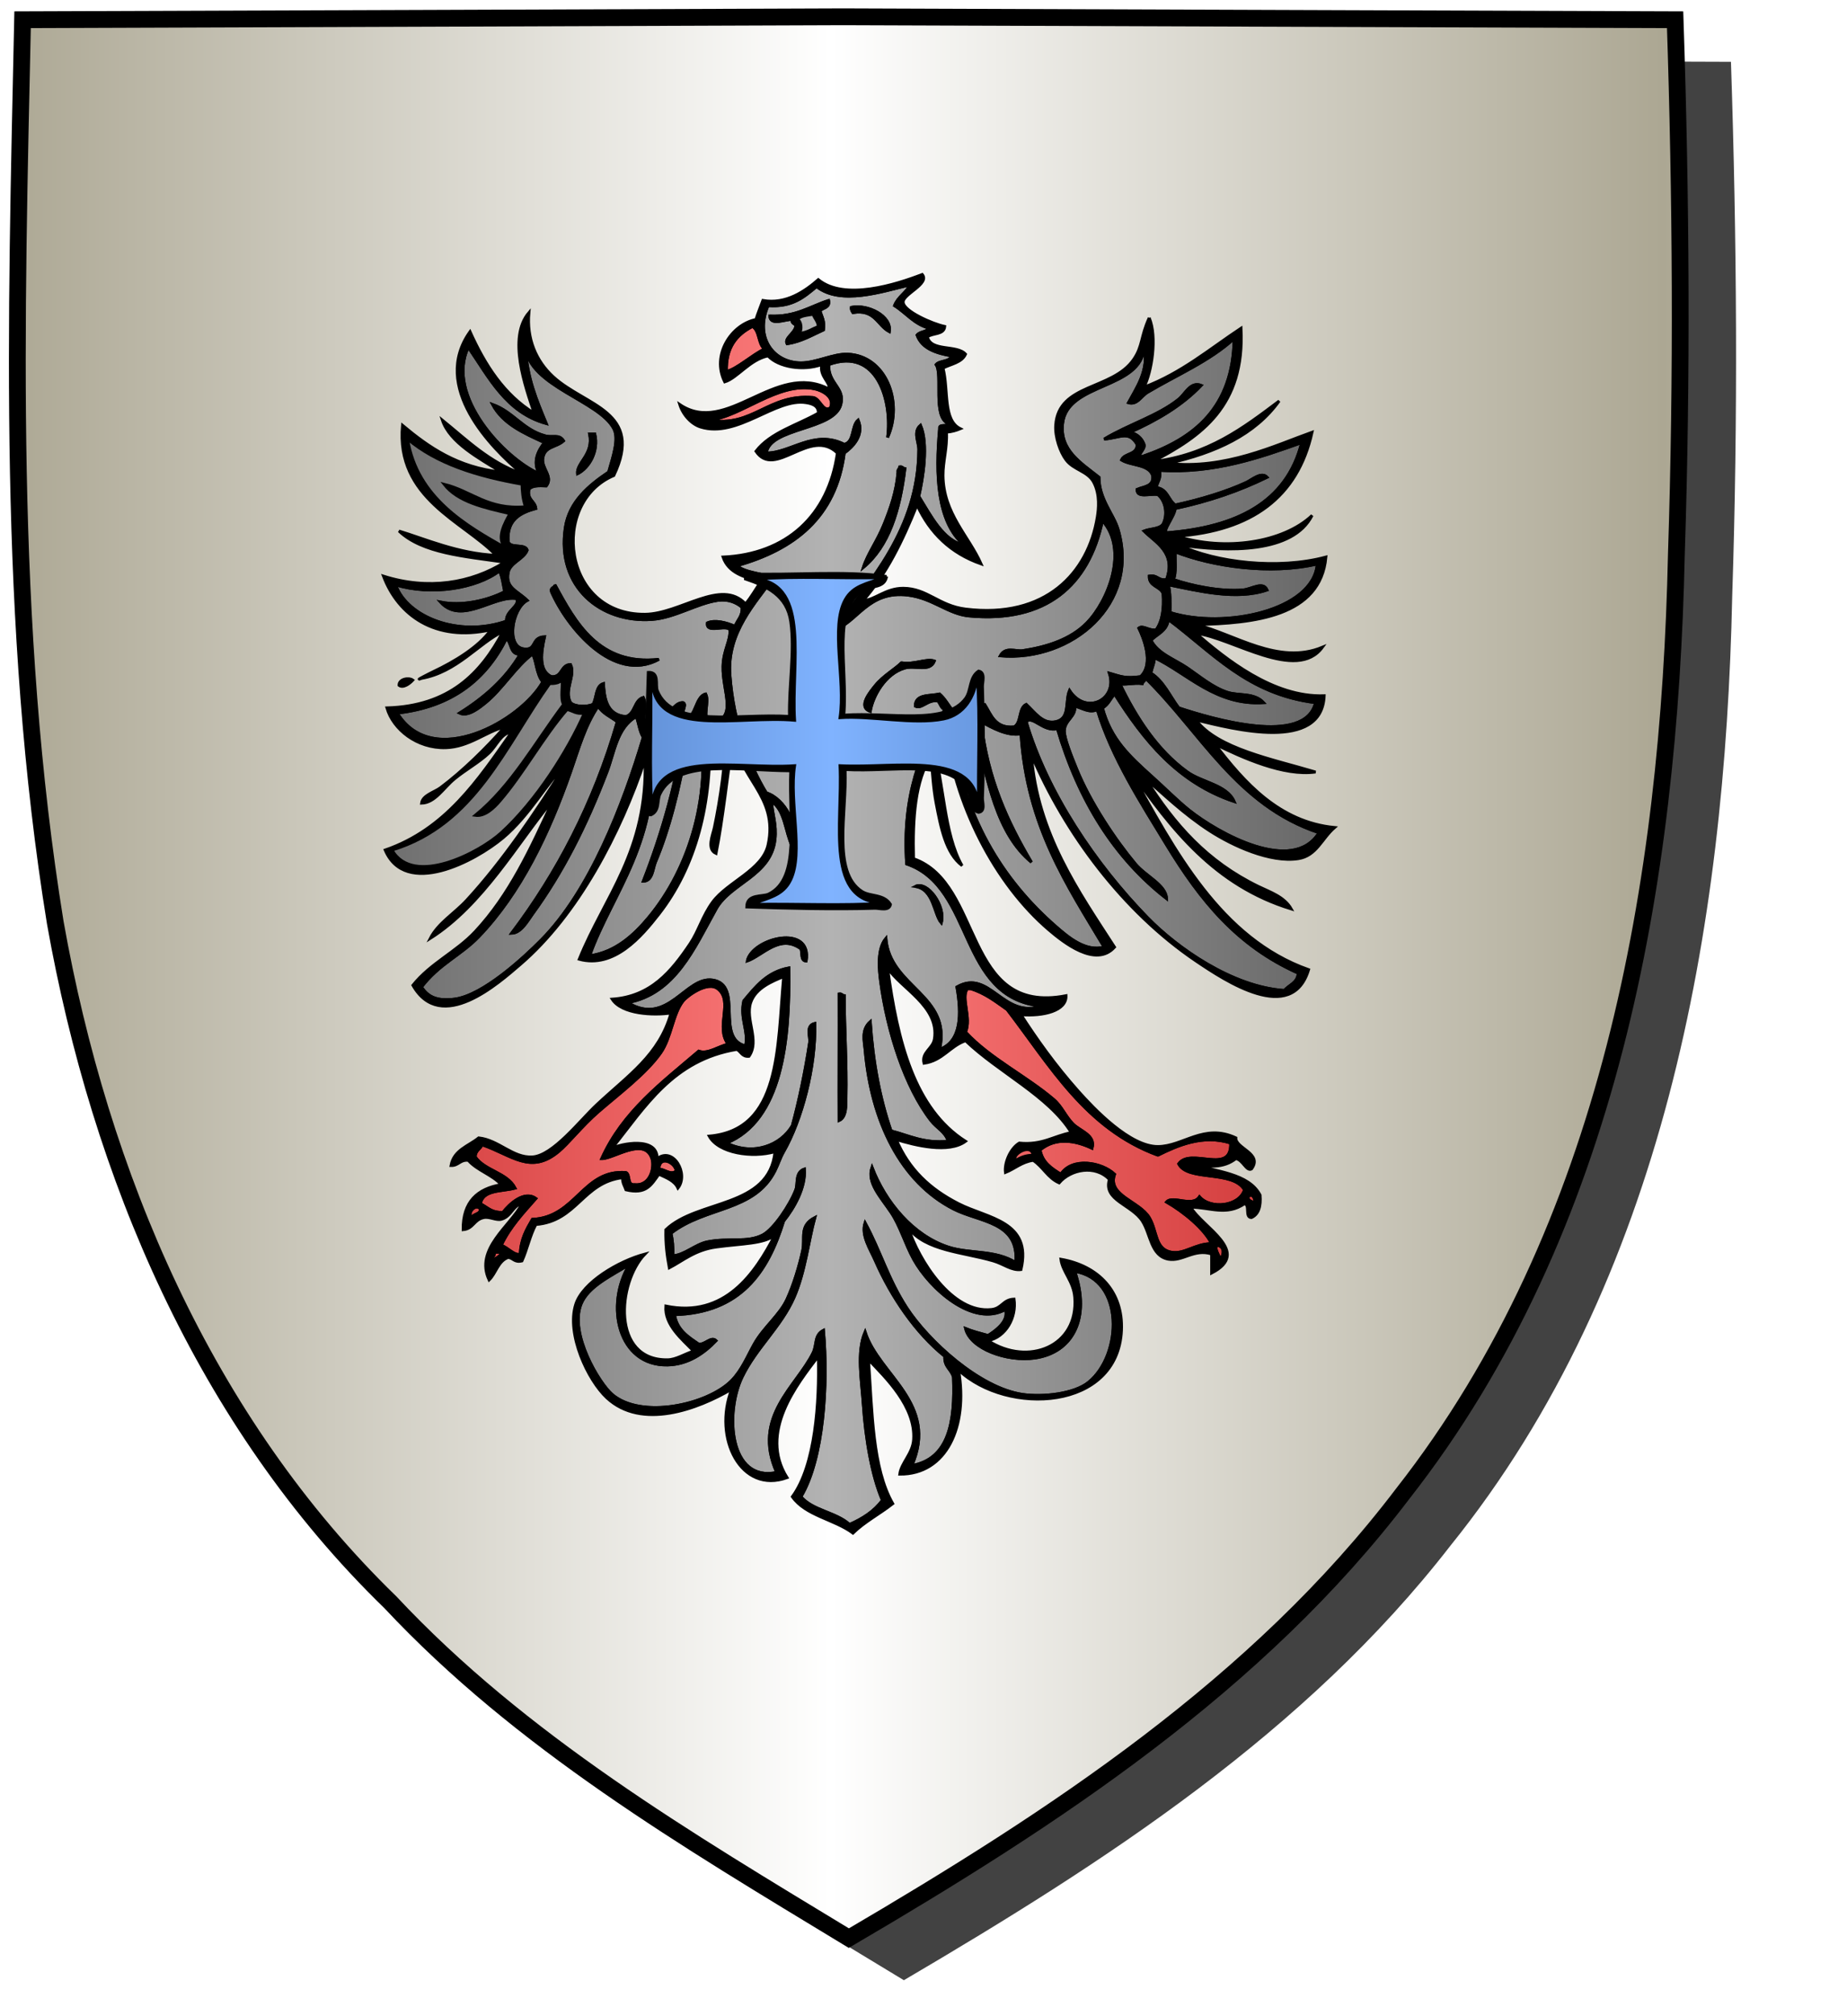 <?xml version="1.0" encoding="UTF-8" standalone="no"?><svg xmlns="http://www.w3.org/2000/svg" xmlns:cc="http://creativecommons.org/ns#" xmlns:dc="http://purl.org/dc/elements/1.1/" xmlns:inkscape="http://www.inkscape.org/namespaces/inkscape" xmlns:rdf="http://www.w3.org/1999/02/22-rdf-syntax-ns#" xmlns:sodipodi="http://sodipodi.sourceforge.net/DTD/sodipodi-0.dtd" xmlns:svg="http://www.w3.org/2000/svg" height="720" id="svg2" inkscape:export-filename="ecu_francais_ancien.svg" inkscape:export-xdpi="144" inkscape:export-ydpi="144" inkscape:output_extension="org.inkscape.output.svg.inkscape" inkscape:version="1.0.2-2 (e86c870879, 2021-01-15)" sodipodi:docname="ecu_francais_ancien.svg" sodipodi:version="0.32" version="1.0" width="660">
  <sodipodi:namedview bordercolor="#666666" borderopacity="1.0" gridtolerance="10.0" guidetolerance="10.0" height="680px" id="base" inkscape:current-layer="layer1" inkscape:cx="396.46229" inkscape:cy="478.04383" inkscape:document-rotation="0" inkscape:pageopacity="0.0" inkscape:pageshadow="2" inkscape:window-height="1009" inkscape:window-maximized="1" inkscape:window-width="1920" inkscape:window-x="-8" inkscape:window-y="-8" inkscape:zoom="0.44547727" objecttolerance="10.0" pagecolor="#ffffff" showgrid="false"/>
  
  <g id="layer5" style="display:inline"><path d="M 301.239,6.004 C 203.544,6.380 105.788,6.695 8.069,7.048 C 5.761,114.502 2.462,222.997 19.746,329.451 C 35.733,419.429 73.064,507.742 139.474,572.164 C 186.117,622.007 245.447,657.038 303.324,692.122 C 375.128,649.934 446.745,603.655 498.391,537.006 C 574.740,442.231 596.523,316.491 599.027,197.913 C 601.125,134.313 600.692,70.642 598.580,7.048 C 499.470,6.700 400.325,6.351 301.239,6.004 z" id="path856" style="display:inline;overflow:visible;visibility:visible;opacity:1;fill:#424242;fill-opacity:1;fill-rule:evenodd;stroke:none;stroke-width:1.5;stroke-linecap:round;stroke-linejoin:round;stroke-miterlimit:4;stroke-dasharray:none;stroke-dashoffset:0;stroke-opacity:1;marker:none;marker-start:none;marker-mid:none;marker-end:none;filter:url(#filter3467)" transform="matrix(1.001,0,0,1,19.356,15.028)"/></g><g id="layer3" inkscape:groupmode="layer" inkscape:label="Fond écu" style="display:inline"><path d="M 301.239,6.004 C 203.544,6.380 105.788,6.695 8.069,7.048 C 5.761,114.502 2.462,222.997 19.746,329.451 C 35.733,419.429 73.064,507.742 139.474,572.164 C 186.117,622.007 245.447,657.038 303.324,692.122 C 375.128,649.934 446.745,603.655 498.391,537.006 C 574.740,442.231 596.523,316.491 599.027,197.913 C 601.125,134.313 600.692,70.642 598.580,7.048 C 499.470,6.700 400.325,6.351 301.239,6.004 z" id="path856" style="fill:url(#linearGradientargent);stroke:black;stroke-width:3.000"/></g>
  <g clip-path="url(#clip1)" id="layer4" inkscape:groupmode="layer" inkscape:label="Meubles" sodipodi:insensitive="true" style="fill:#ffffff"><g desc="aigle" id="aigle 0" label="_aigles"><g id=""><path d="M 325.219,101.715 C 323.767,104.598 320.835,105.999 319.646,109.145 C 323.839,111.763 326.649,115.763 332.029,117.193 C 331.147,118.581 328.670,118.375 327.695,119.670 C 329.466,124.503 334.468,126.105 340.078,127.100 C 339.389,129.299 335.852,128.652 334.506,130.195 C 336.965,133.776 333.183,148.813 338.840,151.246 C 338.583,152.640 335.445,151.153 335.744,153.103 C 334.269,169.360 334.758,186.341 344.412,194.586 C 337.083,193.244 332.435,183.863 328.314,177.250 C 329.810,170.804 331.815,158.596 328.933,151.865 C 326.195,154.206 328.327,157.805 328.314,160.533 C 328.178,189.072 310.702,207.510 297.976,224.924 C 306.304,222.536 310.047,210.670 324.599,212.541 C 333.336,213.664 338.844,219.279 346.269,219.971 C 373.834,222.539 389.071,209.040 393.943,185.918 C 403.360,196.380 395.994,214.670 388.371,222.447 C 382.521,228.416 374.026,231.043 365.463,232.353 C 362.952,232.737 359.274,230.765 357.414,234.211 C 383.077,236.350 407.439,215.648 399.515,189.014 C 397.874,183.496 392.733,178.288 392.705,170.439 C 386.257,165.302 378.633,160.824 379.703,151.246 C 381.359,136.414 407.907,139.233 408.802,124.004 C 410.765,131.956 406.057,138.591 403.230,143.816 C 406.331,144.732 407.730,141.484 410.041,140.102 C 420.030,134.125 432.442,128.865 440.998,120.908 C 440.632,145.515 426.815,156.670 408.183,163.010 C 405.513,162.992 409.437,160.600 408.802,158.676 C 407.973,156.410 406.271,155.015 403.849,154.342 C 413.552,150.010 422.388,144.813 429.234,137.625 C 425.380,136.140 423.618,140.623 421.185,142.578 C 413.806,148.507 403.132,151.622 394.562,156.818 C 400.473,156.298 403.322,153.664 406.326,158.676 C 406.486,162.551 401.894,161.673 400.754,164.248 C 404.191,166.384 410.469,165.678 411.898,169.820 C 412.387,173.817 408.761,173.700 406.326,174.773 C 406.141,178.054 411.189,176.102 413.756,176.631 C 416.522,178.799 417.393,183.702 415.613,187.156 C 414.362,189.001 411.008,188.743 408.802,189.633 C 412.877,193.716 420.395,197.292 416.851,206.969 C 413.840,207.503 413.671,205.196 410.660,205.730 C 410.590,209.515 414.569,209.251 415.613,211.922 C 416.020,217.488 415.307,221.934 413.136,224.924 C 410.483,225.351 408.437,223.122 406.945,224.305 C 408.421,227.301 412.572,237.031 407.564,241.641 C 402.064,242.364 400.649,241.641 396.420,240.402 C 399.507,249.764 388.167,255.710 382.179,246.594 C 380.512,250.629 382.527,256.630 377.226,257.738 C 372.624,258.700 369.867,254.517 366.701,251.547 C 363.894,252.867 365.087,258.188 362.367,259.596 C 355.579,260.192 354.210,255.370 351.842,251.547 C 348.697,251.704 350.519,256.829 347.508,257.119 C 340.462,257.147 339.530,251.063 335.744,247.832 C 332.200,248.622 327.026,247.782 327.076,252.166 C 329.380,253.358 331.443,249.723 335.125,250.308 C 336.052,251.238 336.232,252.916 337.601,253.404 C 329.091,267.801 322.322,283.942 323.980,308.508 C 348.555,316.954 342.068,356.461 372.273,359.277 C 358.426,364.150 353.651,345.711 341.935,352.467 C 343.631,361.987 343.651,371.904 335.744,374.756 C 340.221,355.321 317.999,352.684 316.551,335.131 C 313.398,338.909 314.088,346.116 314.693,350.609 C 317.094,368.455 323.415,388.236 332.648,400.140 C 334.776,402.884 337.864,404.191 338.840,407.570 C 329.974,408.387 324.821,405.491 318.408,403.855 C 314.436,392.348 311.954,379.353 310.978,364.849 C 307.691,367.795 308.876,371.881 309.121,374.756 C 311.329,400.604 321.917,422.075 340.697,431.716 C 350.062,436.525 364.208,436.124 362.986,450.910 C 355.599,446.220 346.541,447.854 338.840,445.338 C 326.245,441.222 316.333,429.250 311.598,416.857 C 309.727,422.318 314.685,427.411 318.408,432.955 C 321.701,437.859 323.463,444.231 326.457,449.672 C 332.282,460.258 347.813,474.120 359.271,467.627 C 360.615,471.664 356.004,475.083 353.080,476.914 C 350.316,476.169 347.527,475.449 345.031,474.437 C 346.765,481.658 359.806,486.390 369.797,484.963 C 383.363,483.025 389.761,470.685 384.037,454.006 C 401.877,456.889 401.054,483.871 388.990,493.630 C 383.779,497.846 372.551,498.977 365.463,497.964 C 350.004,495.757 331.581,478.712 323.980,467.007 C 317.318,456.748 314.776,447.149 309.121,436.670 C 307.656,441.195 310.985,446.069 312.836,450.291 C 318.465,463.129 327.270,476.068 337.601,484.343 C 337.330,488.123 339.981,488.981 340.697,491.773 C 341.355,507.910 339.004,521.037 325.838,523.349 C 335.534,501.182 314.115,491.150 309.121,475.675 C 306.051,482.904 307.901,492.727 308.502,501.679 C 309.325,513.959 311.598,527.154 315.312,535.732 C 312.430,539.661 308.286,542.327 303.549,544.400 C 298.835,540.033 290.342,539.446 286.213,534.494 C 294.339,520.916 295.967,494.349 294.262,475.056 C 290.890,476.821 292.009,480.122 290.547,483.105 C 284.676,495.085 268.632,505.926 277.545,525.826 C 260.486,529.410 259.034,504.469 265.162,491.773 C 270.204,481.326 279.107,473.851 283.736,463.293 C 287.717,454.215 288.924,442.906 291.166,434.812 C 285.490,437.743 287.793,442.192 286.832,446.576 C 285.591,452.235 283.594,458.817 281.260,463.912 C 278.608,469.701 272.940,473.863 269.496,480.009 C 267.125,484.241 265.075,489.330 261.447,493.011 C 252.851,501.735 229.134,506.922 218.726,497.964 C 214.083,493.968 203.426,476.313 207.582,465.769 C 210.129,459.307 218.510,455.594 224.918,451.529 C 216.059,466.126 220.921,487.807 238.539,487.439 C 245.845,487.287 251.555,483.288 255.875,478.771 C 254.131,477.069 252.013,480.245 249.684,480.009 C 245.879,477.416 241.918,474.980 241.016,469.484 C 264.482,468.804 274.328,454.503 280.021,436.050 C 283.692,431.463 287.944,424.165 287.451,417.476 C 284.031,418.670 285.228,422.606 284.355,424.906 C 282.362,430.158 276.583,438.890 272.592,441.004 C 267.121,443.901 260.426,441.939 252.779,443.480 C 248.417,444.359 244.519,448.277 240.396,448.433 C 240.586,445.354 240.299,442.753 239.777,440.384 C 252.250,430.691 269.508,432.805 276.926,418.095 C 278.035,415.894 278.756,413.498 280.021,411.285 C 286.423,400.086 291.565,381.169 291.166,365.469 C 287.748,366.291 289.620,370.209 289.308,372.279 C 287.834,382.074 285.532,393.224 283.117,401.998 C 278.966,409.039 269.217,412.899 259.590,408.189 C 279.393,400.127 282.312,371.891 281.879,345.656 C 274.055,347.119 270.017,352.368 265.781,357.420 C 264.314,363.743 267.600,368.195 266.400,373.517 C 255.414,370.806 265.844,351.679 254.637,349.990 C 244.994,348.537 238.631,366.807 224.299,358.039 C 241.225,354.895 248.003,338.724 255.875,324.605 C 261.059,315.308 275.459,312.787 276.926,299.840 C 277.541,294.410 275.960,290.600 275.687,286.219 C 280.523,289.225 280.563,297.028 283.117,302.316 C 285.795,294.983 280.450,285.255 273.830,283.123 C 267.691,273.134 262.068,258.064 260.828,241.021 C 259.715,225.720 270.109,215.260 276.307,206.350 C 272.221,204.656 266.459,204.640 263.305,202.016 C 283.731,196.232 298.643,184.933 301.691,161.771 C 304.709,159.622 308.917,155.386 306.644,150.008 C 304.185,152.088 305.376,157.819 301.691,158.676 C 290.872,153.229 282.508,161.837 273.830,161.771 C 275.096,152.575 298.090,153.678 300.453,144.436 C 302.003,138.371 295.925,137.109 296.119,130.195 C 313.535,123.779 318.908,143.397 317.170,156.199 C 322.852,143.553 316.575,127.049 302.930,126.480 C 297.780,126.266 291.659,129.590 286.213,129.576 C 276.293,129.551 269.586,120.449 274.449,109.145 C 283.144,109.791 287.391,105.989 291.785,102.334 C 300.455,109.139 315.163,104.092 325.219,101.715 M 275.068,112.859 C 275.339,116.560 280.699,113.896 283.117,114.098 C 282.666,115.787 284.347,115.344 284.355,116.574 C 283.936,119.067 280.182,120.752 281.260,122.766 C 286.431,121.952 290.129,119.665 294.262,117.812 C 294.758,114.633 293.598,113.110 293.023,111.002 C 294.071,109.780 296.597,110.035 296.119,107.287 C 289.417,109.459 284.337,113.254 275.068,112.859 M 304.168,109.764 C 304.141,110.616 304.459,111.123 304.787,111.621 C 312.658,110.354 313.484,116.133 317.789,118.432 C 318.731,112.840 310.050,108.531 304.168,109.764 M 320.885,168.582 C 320.347,175.603 318.129,181.681 315.931,187.156 C 313.496,193.223 310.091,197.677 308.502,202.635 C 317.631,195.047 321.540,182.239 323.361,167.344 C 322.570,167.310 322.504,166.550 321.504,166.725 C 321.470,167.516 320.710,167.582 320.885,168.582 M 322.123,236.687 C 320.122,238.755 315.574,241.356 312.836,244.736 C 310.953,247.060 306.392,252.467 310.978,254.023 C 311.884,248.527 316.396,240.501 323.361,238.545 C 327.022,237.516 332.279,240.099 333.887,236.068 C 330.995,235.024 326.758,237.464 322.123,236.687 M 327.076,316.556 C 333.699,317.497 333.721,326.468 336.363,329.558 C 338.039,323.634 331.437,314.422 327.076,316.556 M 267.019,343.179 C 272.621,341.128 278.757,333.305 286.213,338.845 C 286.749,340.374 286.054,343.131 288.070,343.179 C 290.279,329.652 268.838,334.955 267.019,343.179 M 299.834,400.140 C 302.557,398.942 302.259,394.486 302.310,392.092 C 302.582,379.342 301.707,367.553 301.691,355.562 C 300.900,355.528 300.834,354.769 299.834,354.943 C 299.885,369.661 299.764,387.462 299.834,400.140 z" id="" style="fill:url(#linearGradientsable);stroke:black;stroke-width:1.000"/><path d="M 296.119,107.287 C 296.597,110.035 294.071,109.780 293.023,111.002 C 293.598,113.110 294.758,114.633 294.262,117.812 C 290.129,119.665 286.431,121.952 281.260,122.766 C 280.182,120.752 283.936,119.067 284.355,116.574 C 284.347,115.344 282.666,115.787 283.117,114.098 C 280.699,113.896 275.339,116.560 275.068,112.859 C 284.337,113.254 289.417,109.459 296.119,107.287 M 284.974,114.098 C 286.392,114.614 286.670,117.902 285.594,119.051 C 288.413,118.775 290.194,117.460 292.404,116.574 C 292.243,114.672 291.061,113.790 290.547,112.240 C 288.463,112.633 286.033,112.679 284.974,114.098 z" id="" style="fill:#000000;stroke:black;stroke-width:1.000"/><path d="M 317.789,118.432 C 313.484,116.133 312.658,110.354 304.787,111.621 C 304.459,111.123 304.141,110.616 304.168,109.764 C 310.050,108.531 318.731,112.840 317.789,118.432 z" id="" style="fill:#000000;stroke:black;stroke-width:1.000"/><path d="M 290.547,112.240 C 291.061,113.790 292.243,114.672 292.404,116.574 C 290.194,117.460 288.413,118.775 285.594,119.051 C 286.670,117.902 286.392,114.614 284.974,114.098 C 286.033,112.679 288.463,112.633 290.547,112.240 z" id="" style="fill:url(#linearGradientsable);stroke:black;stroke-width:1.000"/><path d="M 268.877,116.574 C 271.538,118.041 270.836,122.870 273.211,124.623 C 268.585,126.861 263.441,131.703 259.590,132.672 C 259.309,123.930 263.301,119.460 268.877,116.574 z" id="" style="fill:url(#linearGradientgueules);stroke:black;stroke-width:1.000"/><path d="M 167.338,124.004 C 174.830,134.879 180.842,147.235 195.199,151.246 C 191.831,143.057 188.298,135.032 187.769,124.004 C 189.182,137.970 214.106,143.044 219.346,153.103 C 221.282,156.821 218.990,163.264 217.488,168.582 C 210.314,173.399 203.419,179.181 202.010,188.394 C 198.744,209.745 214.786,222.505 232.967,221.209 C 241.128,220.627 249.048,215.461 256.494,214.398 C 260.148,213.876 263.153,215.124 265.162,216.875 C 265.381,220.190 263.443,221.347 262.685,223.685 C 259.536,222.298 255.492,221.259 252.779,222.447 C 252.228,226.507 259.439,222.804 260.828,224.924 C 261.056,228.959 258.517,232.043 258.351,237.926 C 258.091,247.181 264.158,257.077 253.398,258.357 C 250.837,255.724 253.609,250.716 252.160,247.832 C 248.463,248.684 248.544,256.587 245.350,255.881 C 242.127,255.713 245.930,251.741 244.111,250.928 C 239.393,250.613 237.193,261.291 232.348,260.834 C 228.246,257.869 231.523,252.744 229.871,249.070 C 226.536,250.069 227.017,254.885 223.680,255.881 C 216.359,255.371 215.956,248.560 215.631,244.117 C 212.778,244.980 213.278,249.194 211.916,251.547 C 209.625,252.540 205.439,252.449 203.867,250.928 C 201.420,246.346 205.774,241.280 203.867,237.307 C 200.257,237.411 201.054,241.923 197.057,241.641 C 192.300,239.569 193.396,232.712 194.580,227.400 C 189.597,227.617 191.987,232.374 187.150,231.734 C 180.670,230.877 183.015,217.268 188.389,214.398 C 184.758,210.883 180.574,210.010 181.578,204.492 C 182.236,200.874 187.194,199.699 188.389,196.443 C 187.562,193.968 182.184,196.043 181.578,193.348 C 181.082,185.628 185.811,183.134 191.484,181.584 C 191.143,178.830 188.286,178.591 189.008,174.773 C 190.032,173.321 192.620,173.432 195.199,173.535 C 197.794,170.184 193.391,167.314 193.961,163.629 C 194.637,159.263 198.612,159.892 201.391,157.437 C 199.755,154.813 197.362,156.484 194.580,155.580 C 186.835,153.420 183.307,147.041 176.006,144.436 C 179.755,151.418 187.215,154.690 194.580,158.057 C 192.307,160.842 190.216,164.958 192.723,169.201 C 180.329,163.733 159.044,141.353 167.338,124.004 M 206.344,169.201 C 210.702,167.003 213.976,160.955 212.535,154.961 C 211.916,154.961 211.297,154.961 210.678,154.961 C 212.203,162.337 206.021,165.067 206.344,169.201 M 197.057,211.303 C 202.542,223.905 219.185,244.320 235.443,235.449 C 214.096,237.847 205.667,222.422 198.295,208.826 C 198.287,210.056 196.605,209.613 197.057,211.303 z" id="" style="fill:url(#linearGradientsable);stroke:black;stroke-width:1.000"/><path d="M 296.738,145.674 C 293.938,147.362 293.191,142.411 290.547,141.959 C 274.447,140.550 268.916,152.885 253.398,150.008 C 264.689,149.045 278.026,136.112 291.166,138.863 C 293.664,139.386 298.473,141.701 296.738,145.674 z" id="" style="fill:url(#linearGradientgueules);stroke:black;stroke-width:1.000"/><path d="M 210.678,154.961 C 211.297,154.961 211.916,154.961 212.535,154.961 C 213.976,160.955 210.702,167.003 206.344,169.201 C 206.021,165.067 212.203,162.337 210.678,154.961 z" id="" style="fill:#000000;stroke:black;stroke-width:1.000"/><path d="M 465.144,158.057 C 459.761,179.502 441.741,188.312 416.851,190.252 C 415.305,189.541 419.646,184.522 419.947,181.584 C 432.033,179.017 442.913,175.244 452.761,170.439 C 450.768,168.284 447.362,171.354 445.332,172.297 C 438.180,175.619 428.786,178.439 419.947,180.346 C 417.400,178.559 417.144,174.481 413.136,174.154 C 413.528,172.070 414.915,170.979 414.375,167.963 C 433.594,169.249 450.461,163.321 465.144,158.057 z" id="" style="fill:url(#linearGradientsable);stroke:black;stroke-width:1.000"/><path d="M 321.504,166.725 C 322.504,166.550 322.570,167.310 323.361,167.344 C 321.540,182.239 317.631,195.047 308.502,202.635 C 310.091,197.677 313.496,193.223 315.931,187.156 C 318.129,181.681 320.347,175.603 320.885,168.582 C 320.710,167.582 321.470,167.516 321.504,166.725 z" id="" style="fill:#000000;stroke:black;stroke-width:1.000"/><path d="M 419.947,197.062 C 433.203,202.269 453.867,205.348 470.716,201.396 C 469.372,218.165 437.244,224.787 418.090,218.732 C 418.143,215.170 418.223,211.582 417.470,208.826 C 428.061,210.947 441.683,214.448 452.761,210.684 C 451.327,207.424 447.330,210.413 444.093,210.684 C 435.842,211.374 425.297,209.059 419.328,206.969 C 420.373,204.506 419.814,200.438 419.947,197.062 z" id="" style="fill:url(#linearGradientsable);stroke:black;stroke-width:1.000"/><path d="M 178.482,203.873 C 179.490,205.961 179.816,208.731 180.340,211.303 C 174.085,214.523 164.990,216.547 157.432,215.017 C 165.104,223.401 176.502,212.376 184.674,213.779 C 185.817,216.582 180.770,217.974 180.959,221.828 C 164.030,227.693 145.565,220.557 141.334,208.826 C 154.171,212.838 170.382,210.091 178.482,203.873 z" id="" style="fill:url(#linearGradientsable);stroke:black;stroke-width:1.000"/><path d="M 198.295,208.826 C 205.667,222.422 214.096,237.847 235.443,235.449 C 219.185,244.320 202.542,223.905 197.057,211.303 C 196.605,209.613 198.287,210.056 198.295,208.826 z" id="" style="fill:#000000;stroke:black;stroke-width:1.000"/><path d="M 417.470,221.209 C 433.220,232.908 445.684,247.893 470.097,250.928 C 466.345,266.610 433.020,256.698 421.185,252.785 C 417.989,248.551 415.824,243.287 411.279,240.402 C 411.555,238.407 412.465,237.048 412.517,234.830 C 424.612,240.699 434.539,252.008 451.523,250.928 C 448.116,247.242 442.604,248.571 438.521,247.213 C 433.258,245.461 428.694,241.549 424.281,238.545 C 419.629,235.377 413.736,233.477 411.279,228.639 C 413.535,226.354 417.028,225.307 417.470,221.209 z" id="" style="fill:url(#linearGradientsable);stroke:black;stroke-width:1.000"/><path d="M 180.959,228.019 C 182.962,229.525 182.140,233.855 185.912,233.592 C 180.619,242.539 172.999,249.159 164.242,254.642 C 167.231,256.070 171.267,252.760 173.529,250.928 C 179.420,246.155 184.451,237.872 190.246,233.592 C 191.642,235.455 191.643,240.872 193.961,243.498 C 186.182,257.354 154.614,275.257 141.953,254.642 C 161.611,252.424 173.674,242.611 180.959,228.019 z" id="" style="fill:url(#linearGradientsable);stroke:black;stroke-width:1.000"/><path d="M 333.887,236.068 C 332.279,240.099 327.022,237.516 323.361,238.545 C 316.396,240.501 311.884,248.527 310.978,254.023 C 306.392,252.467 310.953,247.060 312.836,244.736 C 315.574,241.356 320.122,238.755 322.123,236.687 C 326.758,237.464 330.995,235.024 333.887,236.068 z" id="" style="fill:#000000;stroke:black;stroke-width:1.000"/><path d="M 147.525,242.879 C 146.468,244.047 144.069,245.924 142.572,244.736 C 142.485,242.422 146.158,241.822 147.525,242.879 z" id="" style="fill:#000000;stroke:black;stroke-width:1.000"/><path d="M 471.336,297.363 C 461.947,312.530 435.246,297.560 424.900,289.314 C 420.958,286.173 416.270,281.478 411.898,277.551 C 403.415,269.928 396.945,263.975 393.943,252.785 C 395.992,251.739 396.800,249.451 398.277,247.832 C 408.764,264.380 420.767,279.413 440.998,286.219 C 438.392,280.277 429.461,279.426 424.281,275.693 C 413.507,267.930 405.981,256.222 400.135,244.117 C 401.377,244.753 405.217,243.708 408.183,244.117 C 408.403,243.304 409.274,243.143 409.422,242.260 C 429.107,261.581 442.016,287.677 471.336,297.363 z" id="" style="fill:url(#linearGradientsable);stroke:black;stroke-width:1.000"/><path d="M 213.773,252.166 C 215.295,254.772 218.247,255.947 220.584,257.738 C 212.102,287.024 199.053,311.743 182.816,333.273 C 186.211,333.168 188.464,328.912 190.246,326.463 C 200.979,311.708 209.360,295.253 216.869,275.693 C 219.550,268.710 220.435,259.814 227.394,255.881 C 228.282,258.295 228.576,261.304 229.871,263.310 C 222.639,287.546 210.808,318.143 193.342,335.750 C 187.524,341.615 172.695,355.526 162.385,356.801 C 156.544,357.522 153.052,356.287 150.621,352.467 C 156.938,344.202 164.686,341.130 171.053,334.512 C 186.061,318.910 196.188,297.623 203.867,275.693 C 206.743,267.481 209.023,259.094 213.773,252.166 z" id="" style="fill:url(#linearGradientsable);stroke:black;stroke-width:1.000"/><path d="M 384.037,252.166 C 386.678,252.768 389.279,254.794 392.086,253.404 C 397.272,270.558 407.827,286.890 416.851,301.697 C 428.987,321.609 442.086,337.782 463.906,347.513 C 463.704,351.026 460.630,351.667 458.953,353.705 C 440.316,352.466 420.574,338.505 410.041,327.701 C 391.469,308.651 374.180,283.070 366.701,257.738 C 368.931,255.251 372.764,261.467 377.845,260.215 C 385.429,285.858 398.162,306.353 416.851,320.890 C 416.596,315.947 409.437,312.972 405.707,308.508 C 398.741,300.171 389.605,286.703 384.656,274.455 C 383.018,270.403 380.160,263.456 380.322,260.834 C 380.559,257.007 384.544,255.898 384.037,252.166 z" id="" style="fill:url(#linearGradientsable);stroke:black;stroke-width:1.000"/><path d="M 244.730,258.357 C 242.073,278.557 236.700,297.146 229.871,314.699 C 233.244,314.635 233.240,310.159 234.205,307.888 C 238.974,296.661 242.898,281.629 245.350,266.406 C 245.979,262.500 247.295,258.812 249.684,255.881 C 254.842,283.059 246.451,310.081 231.728,327.701 C 226.751,333.658 220.071,340.062 210.678,341.322 C 218.687,318.783 236.200,300.393 232.967,264.549 C 237.173,262.047 240.165,253.356 244.730,258.357 z" id="" style="fill:url(#linearGradientsable);stroke:black;stroke-width:1.000"/><path d="M 340.078,257.738 C 343.052,258.480 345.609,259.636 348.746,260.215 C 352.664,278.792 356.235,297.717 368.558,307.888 C 360.119,293.626 352.861,278.182 350.603,257.738 C 354.587,259.875 359.808,262.914 364.844,262.072 C 367.013,295.194 381.367,316.131 394.562,338.226 C 387.830,340.018 381.632,334.639 377.226,330.797 C 358.422,314.393 343.790,291.489 340.078,259.596 C 340.078,258.976 340.078,258.357 340.078,257.738 z" id="" style="fill:url(#linearGradientsable);stroke:black;stroke-width:1.000"/><path d="M 336.363,329.558 C 333.721,326.468 333.699,317.497 327.076,316.556 C 331.437,314.422 338.039,323.634 336.363,329.558 z" id="" style="fill:#000000;stroke:black;stroke-width:1.000"/><path d="M 288.070,343.179 C 286.054,343.131 286.749,340.374 286.213,338.845 C 278.757,333.305 272.621,341.128 267.019,343.179 C 268.838,334.955 290.279,329.652 288.070,343.179 z" id="" style="fill:#000000;stroke:black;stroke-width:1.000"/><path d="M 260.209,372.898 C 256.848,373.591 252.934,376.587 249.684,375.375 C 236.553,386.598 222.559,396.956 215.012,413.761 C 219.255,413.855 230.337,405.699 232.967,413.761 C 233.929,416.712 232.591,423.607 226.775,423.049 C 223.971,423.376 225.309,419.562 223.680,418.715 C 208.256,417.546 205.879,434.748 190.246,435.431 C 188.205,438.962 186.116,442.446 185.912,447.814 C 183.981,448.633 181.435,445.482 179.102,444.718 C 182.203,438.120 186.953,433.170 191.484,428.002 C 187.321,424.972 181.934,430.054 179.721,432.955 C 175.762,433.074 174.808,431.601 171.672,429.859 C 172.562,424.764 179.349,425.566 184.055,424.287 C 181.159,418.721 173.264,418.155 169.814,413.142 C 169.824,410.882 171.575,410.362 172.291,408.808 C 182.988,412.498 189.541,419.544 199.533,411.285 C 203.170,408.279 207.882,402.170 213.773,397.045 C 220.986,390.770 230.798,383.484 236.062,375.994 C 239.881,370.561 240.406,362.025 244.111,357.420 C 245.481,355.717 252.784,350.194 256.494,353.086 C 262.281,357.595 255.472,366.680 260.209,372.898 z" id="" style="fill:url(#linearGradientgueules);stroke:black;stroke-width:1.000"/><path d="M 439.759,408.189 C 440.165,419.933 425.514,409.539 421.185,415.619 C 424.491,422.005 440.509,417.747 444.713,424.906 C 442.842,430.837 432.590,431.980 428.615,427.383 C 426.090,431.271 419.039,426.721 416.851,429.240 C 423.155,432.871 430.329,438.839 432.949,444.099 C 426.990,444.170 423.318,447.926 418.709,447.195 C 412.588,446.225 413.577,439.660 410.660,434.812 C 407.127,428.942 395.572,426.976 398.277,419.334 C 393.699,414.982 383.069,413.162 379.084,419.334 C 375.787,417.265 372.491,415.195 371.654,410.666 C 377.140,406.088 384.119,407.162 390.228,410.047 C 391.551,405.308 386.062,404.023 383.418,401.379 C 380.856,398.817 379.348,395.050 376.607,392.711 C 366.646,384.207 353.690,377.986 345.031,368.564 C 347.192,363.461 343.258,356.289 345.650,353.086 C 346.063,353.086 346.476,353.086 346.888,353.086 C 352.105,354.679 355.875,357.720 359.890,360.515 C 375.235,380.462 387.929,403.058 413.756,412.523 C 420.693,409.098 429.826,405.015 439.759,408.189 z" id="" style="fill:url(#linearGradientgueules);stroke:black;stroke-width:1.000"/><path d="M 299.834,354.943 C 300.834,354.769 300.900,355.528 301.691,355.562 C 301.707,367.553 302.582,379.342 302.310,392.092 C 302.259,394.486 302.557,398.942 299.834,400.140 C 299.764,387.462 299.885,369.661 299.834,354.943 z" id="" style="fill:#000000;stroke:black;stroke-width:1.000"/><path d="M 241.635,418.095 C 239.931,419.958 237.339,417.474 235.443,417.476 C 235.586,412.368 241.235,415.053 241.635,418.095 z" id="" style="fill:url(#linearGradientgueules);stroke:black;stroke-width:1.000"/><path d="M 448.427,429.859 C 447.701,428.935 445.855,429.130 445.951,427.383 C 447.476,425.848 448.635,427.840 448.427,429.859 z" id="" style="fill:url(#linearGradientgueules);stroke:black;stroke-width:1.000"/><path d="M 171.672,431.716 C 171.676,433.784 169.185,433.357 168.576,434.812 C 166.711,433.407 169.802,429.504 171.672,431.716 z" id="" style="fill:url(#linearGradientgueules);stroke:black;stroke-width:1.000"/><path d="M 434.806,444.718 C 437.729,444.925 437.436,448.147 436.045,449.672 C 435.482,448.160 433.878,445.829 434.806,444.718 z" id="" style="fill:url(#linearGradientgueules);stroke:black;stroke-width:1.000"/><path d="M 176.625,447.195 C 177.450,447.195 178.276,447.195 179.102,447.195 C 178.918,449.282 176.356,448.991 176.006,450.910 C 174.202,450.042 177.104,448.777 176.625,447.195 z" id="" style="fill:url(#linearGradientgueules);stroke:black;stroke-width:1.000"/><path d="M 410.660,113.479 C 413.587,120.376 411.543,132.898 408.802,138.244 C 422.291,133.158 432.292,124.585 443.474,117.193 C 444.912,145.048 429.261,155.813 411.898,164.867 C 431.780,162.460 444.364,152.755 457.095,143.197 C 448.493,155.233 434.352,161.730 417.470,165.486 C 437.704,167.757 455.620,159.068 468.859,154.342 C 463.713,177.676 447.125,189.569 420.566,191.490 C 437.781,196.910 458.507,193.822 468.859,184.060 C 462.062,197.586 439.057,197.225 421.185,194.586 C 434.432,200.933 456.837,203.494 473.812,198.920 C 471.900,220.255 448.127,222.583 427.377,223.066 C 441.192,226.386 456.696,237.692 472.574,231.115 C 463.339,243.777 440.449,227.790 427.377,226.162 C 437.914,235.244 454.897,249.110 473.193,248.451 C 472.386,268.678 440.797,260.374 427.377,257.119 C 435.066,267.386 454.689,271.082 470.097,275.693 C 458.779,277.322 443.930,270.545 434.187,265.787 C 444.545,279.290 457.017,293.552 476.908,295.506 C 472.265,299.538 470.426,305.652 463.906,306.650 C 453.877,308.186 440.478,301.998 432.330,296.744 C 423.032,290.748 415.497,283.372 409.422,278.170 C 419.768,294.496 431.239,307.581 449.666,316.556 C 453.770,318.556 458.902,320.170 461.429,324.605 C 434.091,316.241 418.533,296.094 403.849,275.074 C 419.732,303.779 436.225,335.144 467.621,346.275 C 461.658,366.069 437.906,350.290 427.377,343.179 C 401.366,325.616 380.495,297.618 368.558,269.502 C 370.708,297.690 385.556,318.545 398.277,338.226 C 391.554,345.769 379.959,336.483 374.750,332.035 C 355.706,315.776 340.726,287.349 337.601,258.357 C 335.151,259.828 335.491,264.089 333.267,265.787 C 337.369,279.641 337.266,297.699 343.793,309.127 C 337.933,304.746 336.176,295.538 334.506,286.838 C 333.448,281.331 333.201,275.603 332.648,270.121 C 327.067,278.780 326.074,292.026 326.457,306.650 C 351.541,315.363 344.014,362.763 380.941,355.562 C 381.185,361.031 372.725,362.981 364.844,362.373 C 370.262,370.762 376.894,380.199 385.275,389.615 C 391.018,396.067 403.774,409.462 413.756,409.427 C 422.811,409.396 430.228,400.995 441.617,406.332 C 441.428,410.109 451.411,411.905 447.189,417.476 C 445.353,418.376 444.118,414.173 441.617,413.761 C 437.266,417.182 431.912,416.837 425.519,415.619 C 434.640,418.468 446.132,418.945 450.285,426.763 C 450.620,430.814 449.756,433.664 447.189,434.812 C 444.727,434.797 446.759,430.289 444.713,429.859 C 438.321,434.269 432.342,431.162 425.519,431.097 C 429.525,438.214 447.593,447.095 432.949,454.625 C 432.949,452.354 432.949,450.085 432.949,447.814 C 426.650,445.808 422.570,450.631 417.470,449.672 C 411.186,448.489 411.218,440.770 408.183,436.050 C 404.362,430.108 394.115,428.662 396.420,421.191 C 391.358,415.855 382.611,417.567 378.465,422.429 C 374.436,420.679 372.677,416.660 369.178,414.381 C 365.037,414.987 362.671,417.368 359.271,418.715 C 358.801,415.209 361.080,410.045 364.224,408.189 C 372.474,409.010 376.532,405.638 382.799,404.474 C 374.791,391.430 356.823,382.983 345.031,371.660 C 339.360,373.625 336.864,378.765 330.172,379.709 C 329.192,375.753 333.332,374.501 333.887,371.041 C 335.754,359.383 321.715,352.816 317.170,345.656 C 320.751,372.000 326.763,395.912 345.031,407.570 C 338.998,412.034 326.989,409.013 320.265,406.951 C 324.838,417.625 332.233,424.591 342.555,429.859 C 352.909,435.143 368.957,436.006 364.844,453.386 C 361.443,453.812 358.712,451.396 354.937,450.291 C 344.211,447.148 330.731,446.713 324.599,438.527 C 328.255,449.810 340.158,469.199 354.318,467.627 C 358.093,467.207 358.338,464.066 362.367,463.912 C 363.321,470.498 359.438,477.448 353.080,478.771 C 367.451,487.998 385.404,480.886 384.037,463.293 C 383.588,457.520 379.653,454.241 379.084,449.672 C 392.642,452.043 401.372,461.308 400.754,475.056 C 399.460,503.808 359.975,505.641 342.555,489.297 C 345.996,509.366 338.240,526.570 321.504,526.445 C 322.011,522.393 326.127,519.099 326.457,514.062 C 327.226,502.320 316.444,491.930 310.359,485.582 C 311.677,504.283 311.745,524.233 319.027,536.970 C 314.402,540.600 308.974,543.427 304.787,547.496 C 298.171,542.555 287.882,541.286 283.117,534.494 C 291.434,523.143 292.823,500.604 292.404,484.343 C 284.809,494.356 271.065,511.444 281.260,527.683 C 264.790,533.681 254.714,513.558 261.447,496.107 C 249.343,503.204 229.352,510.769 216.869,499.203 C 210.094,492.925 202.319,476.438 205.725,465.769 C 208.222,457.945 220.935,450.351 230.490,447.814 C 220.627,458.035 218.424,485.880 238.539,485.582 C 241.560,485.537 244.509,483.576 247.826,482.486 C 243.739,478.279 237.390,473.162 237.920,466.388 C 259.060,470.761 269.807,454.712 276.926,441.004 C 273.248,444.261 264.992,444.075 255.875,445.338 C 248.331,446.383 244.071,450.209 239.158,452.767 C 238.386,448.586 237.786,444.234 237.920,439.146 C 249.262,428.200 274.900,431.548 276.926,411.285 C 268.845,413.613 256.808,411.887 253.398,405.713 C 279.064,403.517 277.708,374.300 280.021,348.752 C 276.058,350.412 270.024,352.761 268.258,358.039 C 266.224,364.117 271.608,371.583 267.639,377.232 C 265.131,377.470 264.789,375.542 263.305,374.756 C 240.454,378.528 230.565,395.262 218.726,410.047 C 221.536,408.506 235.023,405.602 234.824,413.761 C 240.582,409.247 246.279,419.228 242.254,424.287 C 241.011,421.609 238.106,420.592 235.443,419.334 C 232.634,423.275 230.878,426.611 223.680,424.906 C 223.199,423.530 222.379,422.492 222.441,420.572 C 208.266,422.288 206.194,436.107 191.484,437.289 C 189.384,441.174 188.389,446.163 186.531,450.291 C 183.790,450.968 183.452,449.242 181.578,449.052 C 177.946,450.373 177.287,454.667 174.768,457.101 C 169.548,446.016 182.449,437.754 186.531,429.859 C 183.182,430.471 182.792,434.455 179.102,435.431 C 177.335,435.899 174.919,434.415 172.910,434.812 C 169.291,435.527 169.208,438.809 165.480,439.146 C 165.370,429.130 170.614,424.468 179.102,423.049 C 175.868,419.471 170.520,418.009 167.338,414.381 C 164.345,414.070 163.903,416.311 161.146,416.238 C 162.146,410.634 167.403,409.287 171.053,406.332 C 178.280,407.111 183.227,413.567 190.246,413.142 C 197.567,412.700 207.106,400.240 213.154,394.568 C 224.558,383.874 235.513,376.841 239.777,361.754 C 233.574,362.681 222.211,362.238 218.726,356.801 C 232.602,355.851 239.907,346.910 246.588,336.988 C 249.589,332.531 251.028,327.035 254.637,322.129 C 259.919,314.947 272.474,310.670 274.449,301.697 C 278.346,283.993 263.342,277.902 262.066,262.072 C 260.109,276.106 258.205,293.159 255.875,304.793 C 252.413,303.263 254.687,298.198 255.256,295.506 C 257.325,285.715 259.512,271.443 259.590,258.357 C 258.429,257.438 257.260,261.779 253.398,260.215 C 254.856,286.746 248.499,309.745 235.443,326.463 C 229.217,334.436 219.456,345.963 206.963,342.560 C 216.047,320.068 231.460,303.906 230.490,271.359 C 221.776,297.379 206.627,326.660 185.912,344.418 C 178.133,351.087 157.588,369.520 147.525,351.847 C 153.878,343.911 163.012,339.937 169.814,332.654 C 182.122,319.478 189.589,303.158 197.676,285.599 C 184.710,301.321 172.535,323.198 153.717,335.131 C 156.569,329.574 162.406,326.183 166.719,321.510 C 179.584,307.570 191.322,290.168 202.010,273.217 C 195.575,279.345 189.312,291.206 179.721,299.221 C 169.680,307.611 144.947,320.669 137.619,303.555 C 159.252,296.088 170.821,278.557 182.816,261.453 C 179.056,261.814 177.534,266.246 174.768,268.883 C 171.235,272.250 166.374,274.881 162.385,278.170 C 158.423,281.436 155.457,286.710 150.621,286.838 C 150.959,283.972 155.265,282.888 157.432,281.265 C 165.427,275.279 173.745,267.079 180.340,259.596 C 173.664,261.280 167.673,266.778 159.289,267.025 C 149.008,267.329 140.455,260.472 138.238,252.785 C 160.495,252.134 171.800,240.530 179.721,225.543 C 171.066,229.684 163.261,240.039 150.621,242.260 C 147.394,243.546 154.096,240.188 154.955,239.783 C 162.372,236.288 171.078,231.035 175.387,224.924 C 155.457,229.354 142.263,219.693 137.000,205.730 C 153.066,210.823 168.355,208.257 180.340,200.777 C 166.114,198.699 150.909,197.600 142.572,189.633 C 151.782,192.413 163.770,197.726 177.244,198.301 C 165.636,186.170 141.367,178.048 143.811,151.865 C 153.263,159.749 163.456,166.892 179.102,168.582 C 171.211,163.660 160.716,158.097 158.051,150.008 C 166.833,157.117 174.771,165.070 186.531,169.201 C 175.379,159.832 153.932,138.117 167.957,118.432 C 173.348,130.376 180.127,140.934 190.865,147.531 C 187.739,138.148 181.364,120.580 189.008,111.621 C 188.153,120.903 191.515,128.881 197.676,134.529 C 209.212,145.105 230.286,146.816 219.346,169.820 C 196.553,179.425 200.918,219.654 230.490,219.351 C 243.130,219.223 257.691,206.356 266.400,215.637 C 268.503,213.199 270.076,210.232 271.973,207.588 C 265.860,206.270 260.219,204.482 258.351,198.920 C 280.943,197.900 296.019,184.228 299.215,161.771 C 289.456,152.354 276.967,171.329 270.115,161.152 C 275.317,154.384 284.779,151.876 292.404,147.531 C 292.573,144.564 289.503,144.053 288.070,143.816 C 277.158,142.011 263.516,156.647 250.303,152.484 C 247.248,151.522 244.146,148.444 242.873,144.436 C 259.773,155.908 276.963,128.922 296.119,138.863 C 296.990,136.734 292.704,134.451 293.642,130.195 C 287.005,132.583 278.215,131.143 274.449,127.100 C 267.904,128.439 263.451,135.032 258.971,136.387 C 254.156,126.835 261.278,115.891 270.115,114.098 C 270.851,111.737 271.761,109.552 272.592,107.287 C 280.902,108.747 287.670,103.970 292.404,99.857 C 301.801,107.506 320.168,101.621 329.553,98.000 C 332.406,101.335 322.666,105.009 322.742,107.906 C 322.826,111.125 333.285,115.690 337.601,116.574 C 337.363,119.638 333.275,118.852 331.410,120.289 C 332.634,125.669 341.930,122.977 345.031,126.480 C 343.702,129.486 339.864,129.982 336.982,131.434 C 339.022,139.381 336.900,150.049 343.174,153.103 C 341.720,153.714 340.132,154.189 338.221,154.342 C 338.530,159.951 336.936,164.758 336.982,169.820 C 337.105,183.344 346.207,191.426 350.603,201.396 C 339.747,197.600 332.298,190.396 327.695,180.346 C 322.618,193.017 316.824,204.971 308.502,214.398 C 312.469,214.387 316.378,210.041 322.742,210.064 C 331.354,210.096 335.426,216.307 345.031,217.494 C 373.626,221.027 388.831,204.630 392.086,184.680 C 392.554,181.807 393.127,176.691 390.847,172.297 C 388.732,168.220 383.686,167.894 380.941,164.248 C 378.798,161.402 376.953,156.070 377.226,151.865 C 378.203,136.813 397.472,139.399 405.088,128.338 C 408.386,123.547 407.528,120.298 410.660,113.479 M 291.785,102.334 C 287.391,105.989 283.144,109.791 274.449,109.145 C 269.586,120.449 276.293,129.551 286.213,129.576 C 291.659,129.590 297.780,126.266 302.930,126.480 C 316.575,127.049 322.852,143.553 317.170,156.199 C 318.908,143.397 313.535,123.779 296.119,130.195 C 295.925,137.109 302.003,138.371 300.453,144.436 C 298.090,153.678 275.096,152.575 273.830,161.771 C 282.508,161.837 290.872,153.229 301.691,158.676 C 305.376,157.819 304.185,152.088 306.644,150.008 C 308.917,155.386 304.709,159.622 301.691,161.771 C 298.643,184.933 283.731,196.232 263.305,202.016 C 266.459,204.640 272.221,204.656 276.307,206.350 C 270.109,215.260 259.715,225.720 260.828,241.021 C 262.068,258.064 267.691,273.134 273.830,283.123 C 280.450,285.255 285.795,294.983 283.117,302.316 C 280.563,297.028 280.523,289.225 275.687,286.219 C 275.960,290.600 277.541,294.410 276.926,299.840 C 275.459,312.787 261.059,315.308 255.875,324.605 C 248.003,338.724 241.225,354.895 224.299,358.039 C 238.631,366.807 244.994,348.537 254.637,349.990 C 265.844,351.679 255.414,370.806 266.400,373.517 C 267.600,368.195 264.314,363.743 265.781,357.420 C 270.017,352.368 274.055,347.119 281.879,345.656 C 282.312,371.891 279.393,400.127 259.590,408.189 C 269.217,412.899 278.966,409.039 283.117,401.998 C 285.532,393.224 287.834,382.074 289.308,372.279 C 289.620,370.209 287.748,366.291 291.166,365.469 C 291.565,381.169 286.423,400.086 280.021,411.285 C 278.756,413.498 278.035,415.894 276.926,418.095 C 269.508,432.805 252.250,430.691 239.777,440.384 C 240.299,442.753 240.586,445.354 240.396,448.433 C 244.519,448.277 248.417,444.359 252.779,443.480 C 260.426,441.939 267.121,443.901 272.592,441.004 C 276.583,438.890 282.362,430.158 284.355,424.906 C 285.228,422.606 284.031,418.670 287.451,417.476 C 287.944,424.165 283.692,431.463 280.021,436.050 C 274.328,454.503 264.482,468.804 241.016,469.484 C 241.918,474.980 245.879,477.416 249.684,480.009 C 252.013,480.245 254.131,477.069 255.875,478.771 C 251.555,483.288 245.845,487.287 238.539,487.439 C 220.921,487.807 216.059,466.126 224.918,451.529 C 218.510,455.594 210.129,459.307 207.582,465.769 C 203.426,476.313 214.083,493.968 218.726,497.964 C 229.134,506.922 252.851,501.735 261.447,493.011 C 265.075,489.330 267.125,484.241 269.496,480.009 C 272.940,473.863 278.608,469.701 281.260,463.912 C 283.594,458.817 285.591,452.235 286.832,446.576 C 287.793,442.192 285.490,437.743 291.166,434.812 C 288.924,442.906 287.717,454.215 283.736,463.293 C 279.107,473.851 270.204,481.326 265.162,491.773 C 259.034,504.469 260.486,529.410 277.545,525.826 C 268.632,505.926 284.676,495.085 290.547,483.105 C 292.009,480.122 290.890,476.821 294.262,475.056 C 295.967,494.349 294.339,520.916 286.213,534.494 C 290.342,539.446 298.835,540.033 303.549,544.400 C 308.286,542.327 312.430,539.661 315.312,535.732 C 311.598,527.154 309.325,513.959 308.502,501.679 C 307.901,492.727 306.051,482.904 309.121,475.675 C 314.115,491.150 335.534,501.182 325.838,523.349 C 339.004,521.037 341.355,507.910 340.697,491.773 C 339.981,488.981 337.330,488.123 337.601,484.343 C 327.270,476.068 318.465,463.129 312.836,450.291 C 310.985,446.069 307.656,441.195 309.121,436.670 C 314.776,447.149 317.318,456.748 323.980,467.007 C 331.581,478.712 350.004,495.757 365.463,497.964 C 372.551,498.977 383.779,497.846 388.990,493.630 C 401.054,483.871 401.877,456.889 384.037,454.006 C 389.761,470.685 383.363,483.025 369.797,484.963 C 359.806,486.390 346.765,481.658 345.031,474.437 C 347.527,475.449 350.316,476.169 353.080,476.914 C 356.004,475.083 360.615,471.664 359.271,467.627 C 347.813,474.120 332.282,460.258 326.457,449.672 C 323.463,444.231 321.701,437.859 318.408,432.955 C 314.685,427.411 309.727,422.318 311.598,416.857 C 316.333,429.250 326.245,441.222 338.840,445.338 C 346.541,447.854 355.599,446.220 362.986,450.910 C 364.208,436.124 350.062,436.525 340.697,431.716 C 321.917,422.075 311.329,400.604 309.121,374.756 C 308.876,371.881 307.691,367.795 310.978,364.849 C 311.954,379.353 314.436,392.348 318.408,403.855 C 324.821,405.491 329.974,408.387 338.840,407.570 C 337.864,404.191 334.776,402.884 332.648,400.140 C 323.415,388.236 317.094,368.455 314.693,350.609 C 314.088,346.116 313.398,338.909 316.551,335.131 C 317.999,352.684 340.221,355.321 335.744,374.756 C 343.651,371.904 343.631,361.987 341.935,352.467 C 353.651,345.711 358.426,364.150 372.273,359.277 C 342.068,356.461 348.555,316.954 323.980,308.508 C 322.322,283.942 329.091,267.801 337.601,253.404 C 336.232,252.916 336.052,251.238 335.125,250.308 C 331.443,249.723 329.380,253.358 327.076,252.166 C 327.026,247.782 332.200,248.622 335.744,247.832 C 339.530,251.063 340.462,257.147 347.508,257.119 C 350.519,256.829 348.697,251.704 351.842,251.547 C 354.210,255.370 355.579,260.192 362.367,259.596 C 365.087,258.188 363.894,252.867 366.701,251.547 C 369.867,254.517 372.624,258.700 377.226,257.738 C 382.527,256.630 380.512,250.629 382.179,246.594 C 388.167,255.710 399.507,249.764 396.420,240.402 C 400.649,241.641 402.064,242.364 407.564,241.641 C 412.572,237.031 408.421,227.301 406.945,224.305 C 408.437,223.122 410.483,225.351 413.136,224.924 C 415.307,221.934 416.020,217.488 415.613,211.922 C 414.569,209.251 410.590,209.515 410.660,205.730 C 413.671,205.196 413.840,207.503 416.851,206.969 C 420.395,197.292 412.877,193.716 408.802,189.633 C 411.008,188.742 414.362,189.001 415.613,187.156 C 417.393,183.702 416.522,178.799 413.756,176.631 C 411.189,176.102 406.141,178.054 406.326,174.773 C 408.761,173.700 412.387,173.817 411.898,169.820 C 410.469,165.678 404.191,166.384 400.754,164.248 C 401.894,161.673 406.486,162.551 406.326,158.676 C 403.322,153.664 400.473,156.298 394.562,156.818 C 403.132,151.622 413.806,148.507 421.185,142.578 C 423.618,140.623 425.380,136.140 429.234,137.625 C 422.388,144.813 413.552,150.010 403.849,154.342 C 406.271,155.015 407.973,156.410 408.802,158.676 C 409.437,160.600 405.513,162.992 408.183,163.010 C 426.815,156.670 440.632,145.515 440.998,120.908 C 432.442,128.865 420.030,134.125 410.041,140.102 C 407.730,141.484 406.331,144.732 403.230,143.816 C 406.057,138.591 410.765,131.956 408.802,124.004 C 407.907,139.233 381.359,136.414 379.703,151.246 C 378.633,160.824 386.257,165.302 392.705,170.439 C 392.733,178.288 397.874,183.496 399.515,189.014 C 407.439,215.648 383.077,236.350 357.414,234.211 C 359.274,230.765 362.952,232.737 365.463,232.353 C 374.026,231.043 382.521,228.416 388.371,222.447 C 395.994,214.670 403.360,196.380 393.943,185.918 C 389.071,209.040 373.834,222.539 346.269,219.971 C 338.844,219.279 333.336,213.664 324.599,212.541 C 310.047,210.670 306.304,222.536 297.976,224.924 C 310.702,207.510 328.178,189.072 328.314,160.533 C 328.327,157.805 326.195,154.206 328.933,151.865 C 331.815,158.596 329.810,170.804 328.314,177.250 C 332.435,183.863 337.083,193.244 344.412,194.586 C 334.758,186.341 334.269,169.360 335.744,153.103 C 335.445,151.153 338.583,152.640 338.840,151.246 C 333.183,148.813 336.965,133.776 334.506,130.195 C 335.852,128.652 339.389,129.299 340.078,127.100 C 334.468,126.105 329.466,124.503 327.695,119.670 C 328.670,118.375 331.147,118.581 332.029,117.193 C 326.649,115.763 323.839,111.763 319.646,109.145 C 320.835,105.999 323.767,104.598 325.219,101.715 C 315.163,104.092 300.455,109.139 291.785,102.334 M 259.590,132.672 C 263.441,131.703 268.585,126.861 273.211,124.623 C 270.836,122.870 271.538,118.041 268.877,116.574 C 263.301,119.460 259.309,123.930 259.590,132.672 M 192.723,169.201 C 190.216,164.958 192.307,160.842 194.580,158.057 C 187.215,154.690 179.755,151.418 176.006,144.436 C 183.307,147.041 186.835,153.420 194.580,155.580 C 197.362,156.484 199.755,154.813 201.391,157.437 C 198.612,159.892 194.637,159.263 193.961,163.629 C 193.391,167.314 197.794,170.184 195.199,173.535 C 192.620,173.432 190.032,173.321 189.008,174.773 C 188.286,178.591 191.143,178.830 191.484,181.584 C 185.811,183.134 181.082,185.628 181.578,193.348 C 182.184,196.043 187.562,193.968 188.389,196.443 C 187.194,199.699 182.236,200.874 181.578,204.492 C 180.574,210.010 184.758,210.883 188.389,214.398 C 183.015,217.268 180.670,230.877 187.150,231.734 C 191.987,232.374 189.597,227.617 194.580,227.400 C 193.396,232.712 192.300,239.569 197.057,241.641 C 201.054,241.923 200.257,237.411 203.867,237.307 C 205.774,241.280 201.420,246.346 203.867,250.928 C 205.439,252.449 209.625,252.540 211.916,251.547 C 213.278,249.194 212.778,244.980 215.631,244.117 C 215.956,248.560 216.359,255.371 223.680,255.881 C 227.017,254.885 226.536,250.069 229.871,249.070 C 231.523,252.744 228.246,257.869 232.348,260.834 C 237.193,261.291 239.393,250.613 244.111,250.928 C 245.930,251.741 242.127,255.713 245.350,255.881 C 248.544,256.587 248.463,248.684 252.160,247.832 C 253.609,250.716 250.837,255.724 253.398,258.357 C 264.158,257.077 258.091,247.181 258.351,237.926 C 258.517,232.043 261.056,228.959 260.828,224.924 C 259.439,222.804 252.228,226.507 252.779,222.447 C 255.492,221.259 259.536,222.298 262.685,223.685 C 263.443,221.347 265.381,220.190 265.162,216.875 C 263.153,215.124 260.148,213.876 256.494,214.398 C 249.048,215.461 241.128,220.627 232.967,221.209 C 214.786,222.505 198.744,209.745 202.010,188.394 C 203.419,179.181 210.314,173.399 217.488,168.582 C 218.990,163.264 221.282,156.821 219.346,153.103 C 214.106,143.044 189.182,137.970 187.769,124.004 C 188.298,135.033 191.831,143.057 195.199,151.246 C 180.842,147.235 174.830,134.879 167.338,124.004 C 159.044,141.353 180.329,163.733 192.723,169.201 M 291.166,138.863 C 278.026,136.112 264.689,149.045 253.398,150.008 C 268.916,152.885 274.447,140.550 290.547,141.959 C 293.191,142.411 293.938,147.362 296.738,145.674 C 298.473,141.701 293.664,139.386 291.166,138.863 M 180.959,195.824 C 176.818,192.670 180.562,186.417 182.197,183.441 C 173.009,181.279 163.635,179.301 158.670,172.916 C 168.613,175.355 174.238,182.113 187.769,180.965 C 186.769,178.350 186.549,174.901 186.531,172.916 C 170.376,170.085 155.938,165.535 145.668,156.818 C 149.035,177.805 166.706,187.788 180.959,195.824 M 414.375,167.963 C 414.915,170.979 413.528,172.070 413.136,174.154 C 417.144,174.481 417.400,178.559 419.947,180.346 C 428.786,178.439 438.180,175.619 445.332,172.297 C 447.362,171.354 450.768,168.284 452.761,170.439 C 442.913,175.244 432.033,179.017 419.947,181.584 C 419.646,184.522 415.305,189.541 416.851,190.252 C 441.741,188.312 459.761,179.502 465.144,158.057 C 450.461,163.321 433.594,169.249 414.375,167.963 M 419.328,206.969 C 425.297,209.059 435.842,211.374 444.093,210.684 C 447.330,210.413 451.327,207.424 452.761,210.684 C 441.683,214.448 428.061,210.947 417.470,208.826 C 418.223,211.582 418.143,215.170 418.090,218.732 C 437.245,224.787 469.372,218.165 470.716,201.396 C 453.867,205.348 433.203,202.269 419.947,197.062 C 419.814,200.438 420.373,204.506 419.328,206.969 M 141.334,208.826 C 145.565,220.557 164.030,227.693 180.959,221.828 C 180.770,217.974 185.817,216.582 184.674,213.779 C 176.502,212.376 165.104,223.401 157.432,215.017 C 164.990,216.547 174.085,214.523 180.340,211.303 C 179.816,208.731 179.490,205.961 178.482,203.873 C 170.382,210.091 154.171,212.838 141.334,208.826 M 411.279,228.639 C 413.736,233.477 419.629,235.377 424.281,238.545 C 428.694,241.549 433.258,245.461 438.521,247.213 C 442.604,248.571 448.116,247.242 451.523,250.928 C 434.539,252.008 424.612,240.699 412.517,234.830 C 412.465,237.048 411.555,238.407 411.279,240.402 C 415.824,243.287 417.989,248.551 421.185,252.785 C 433.020,256.698 466.345,266.610 470.097,250.928 C 445.684,247.893 433.220,232.908 417.470,221.209 C 417.028,225.307 413.535,226.354 411.279,228.639 M 141.953,254.642 C 154.614,275.257 186.182,257.354 193.961,243.498 C 191.643,240.872 191.642,235.455 190.246,233.592 C 184.451,237.872 179.420,246.155 173.529,250.928 C 171.267,252.760 167.231,256.070 164.242,254.642 C 172.999,249.159 180.619,242.539 185.912,233.592 C 182.140,233.855 182.962,229.525 180.959,228.019 C 173.674,242.611 161.611,252.424 141.953,254.642 M 409.422,242.260 C 409.274,243.143 408.403,243.304 408.183,244.117 C 405.217,243.708 401.377,244.753 400.135,244.117 C 405.981,256.222 413.507,267.930 424.281,275.693 C 429.461,279.426 438.392,280.277 440.998,286.219 C 420.767,279.413 408.764,264.380 398.277,247.832 C 396.800,249.451 395.992,251.739 393.943,252.785 C 396.945,263.975 403.415,269.928 411.898,277.551 C 416.270,281.478 420.958,286.173 424.900,289.314 C 435.246,297.560 461.947,312.530 471.336,297.363 C 442.016,287.677 429.107,261.581 409.422,242.260 M 196.437,244.117 C 180.388,266.661 169.715,294.580 140.096,303.555 C 147.660,316.829 171.242,304.520 179.102,297.363 C 191.504,286.069 202.798,268.271 208.820,254.642 C 205.804,255.182 204.714,253.796 202.629,253.404 C 194.139,263.167 186.947,276.489 178.482,286.219 C 176.602,288.379 173.326,291.699 169.814,291.172 C 182.870,280.493 191.200,265.090 201.391,251.547 C 200.076,249.619 201.290,243.778 200.771,242.879 C 199.872,243.837 198.357,244.179 196.437,244.117 M 203.867,275.693 C 196.188,297.623 186.061,318.910 171.053,334.512 C 164.686,341.130 156.938,344.202 150.621,352.467 C 153.052,356.287 156.544,357.522 162.385,356.801 C 172.695,355.526 187.524,341.615 193.342,335.750 C 210.808,318.143 222.639,287.546 229.871,263.310 C 228.576,261.304 228.282,258.295 227.394,255.881 C 220.435,259.814 219.550,268.710 216.869,275.693 C 209.360,295.253 200.979,311.708 190.246,326.463 C 188.464,328.912 186.211,333.168 182.816,333.273 C 199.053,311.743 212.102,287.024 220.584,257.738 C 218.247,255.947 215.295,254.772 213.773,252.166 C 209.023,259.094 206.743,267.481 203.867,275.693 M 380.322,260.834 C 380.160,263.456 383.018,270.403 384.656,274.455 C 389.605,286.703 398.741,300.171 405.707,308.508 C 409.437,312.972 416.596,315.947 416.851,320.890 C 398.162,306.353 385.429,285.858 377.845,260.215 C 372.764,261.467 368.931,255.251 366.701,257.738 C 374.180,283.070 391.469,308.651 410.041,327.701 C 420.574,338.505 440.316,352.466 458.953,353.705 C 460.630,351.667 463.704,351.026 463.906,347.513 C 442.086,337.782 428.987,321.609 416.851,301.697 C 407.827,286.890 397.272,270.558 392.086,253.404 C 389.279,254.794 386.678,252.768 384.037,252.166 C 384.544,255.898 380.559,257.007 380.322,260.834 M 232.967,264.549 C 236.200,300.393 218.687,318.783 210.678,341.322 C 220.071,340.062 226.751,333.658 231.728,327.701 C 246.451,310.081 254.842,283.059 249.684,255.881 C 247.295,258.812 245.979,262.500 245.350,266.406 C 242.898,281.629 238.974,296.661 234.205,307.888 C 233.240,310.159 233.244,314.635 229.871,314.699 C 236.700,297.146 242.073,278.557 244.730,258.357 C 240.165,253.356 237.173,262.047 232.967,264.549 M 340.078,259.596 C 343.790,291.489 358.422,314.393 377.226,330.797 C 381.632,334.639 387.830,340.018 394.562,338.226 C 381.367,316.131 367.013,295.194 364.844,262.072 C 359.808,262.914 354.587,259.875 350.603,257.738 C 352.861,278.182 360.119,293.626 368.558,307.888 C 356.235,297.717 352.664,278.792 348.746,260.215 C 345.609,259.636 343.052,258.480 340.078,257.738 C 340.078,258.357 340.078,258.976 340.078,259.596 M 256.494,353.086 C 252.784,350.194 245.481,355.717 244.111,357.420 C 240.406,362.025 239.881,370.561 236.062,375.994 C 230.798,383.484 220.986,390.770 213.773,397.045 C 207.882,402.170 203.170,408.279 199.533,411.285 C 189.541,419.544 182.988,412.498 172.291,408.808 C 171.575,410.362 169.824,410.882 169.814,413.142 C 173.264,418.155 181.159,418.721 184.055,424.287 C 179.349,425.566 172.562,424.764 171.672,429.859 C 174.808,431.601 175.762,433.074 179.721,432.955 C 181.934,430.054 187.321,424.972 191.484,428.002 C 186.953,433.170 182.203,438.120 179.102,444.718 C 181.435,445.482 183.981,448.633 185.912,447.814 C 186.116,442.446 188.205,438.962 190.246,435.431 C 205.879,434.748 208.256,417.546 223.680,418.715 C 225.309,419.562 223.971,423.376 226.775,423.049 C 232.591,423.607 233.929,416.712 232.967,413.761 C 230.337,405.699 219.255,413.855 215.012,413.761 C 222.559,396.956 236.553,386.598 249.684,375.375 C 252.934,376.587 256.848,373.591 260.209,372.898 C 255.472,366.680 262.281,357.595 256.494,353.086 M 413.756,412.523 C 387.929,403.058 375.235,380.462 359.890,360.515 C 355.875,357.720 352.105,354.679 346.888,353.086 C 346.476,353.086 346.063,353.086 345.650,353.086 C 343.258,356.289 347.192,363.461 345.031,368.564 C 353.690,377.986 366.646,384.207 376.607,392.711 C 379.348,395.050 380.856,398.817 383.418,401.379 C 386.062,404.023 391.551,405.308 390.228,410.047 C 384.119,407.162 377.140,406.088 371.654,410.666 C 372.491,415.195 375.787,417.265 379.084,419.334 C 383.070,413.162 393.699,414.982 398.277,419.334 C 395.572,426.976 407.127,428.942 410.660,434.812 C 413.577,439.660 412.588,446.225 418.709,447.195 C 423.318,447.926 426.990,444.170 432.949,444.099 C 430.329,438.839 423.155,432.871 416.851,429.240 C 419.039,426.721 426.090,431.271 428.615,427.383 C 432.590,431.980 442.842,430.837 444.713,424.906 C 440.509,417.747 424.491,422.005 421.185,415.619 C 425.514,409.539 440.165,419.933 439.759,408.189 C 429.826,405.015 420.693,409.098 413.756,412.523 M 362.986,414.381 C 364.619,413.331 366.519,412.547 369.178,412.523 C 368.457,407.877 361.035,412.589 362.986,414.381 M 235.443,417.476 C 237.339,417.474 239.931,419.958 241.635,418.095 C 241.235,415.053 235.586,412.368 235.443,417.476 M 445.951,427.383 C 445.855,429.130 447.701,428.935 448.427,429.859 C 448.635,427.840 447.476,425.848 445.951,427.383 M 168.576,434.812 C 169.185,433.357 171.676,433.784 171.672,431.716 C 169.802,429.504 166.711,433.407 168.576,434.812 M 436.045,449.672 C 437.436,448.147 437.729,444.925 434.806,444.718 C 433.878,445.829 435.482,448.160 436.045,449.672 M 176.006,450.910 C 176.356,448.991 178.918,449.282 179.102,447.195 C 178.276,447.195 177.450,447.195 176.625,447.195 C 177.104,448.777 174.202,450.042 176.006,450.910 z" id="" style="fill:#000000;stroke:black;stroke-width:1.000"/><path d="M 145.668,156.818 C 155.938,165.535 170.376,170.085 186.531,172.916 C 186.549,174.901 186.769,178.350 187.769,180.965 C 174.238,182.113 168.613,175.355 158.670,172.916 C 163.635,179.301 173.009,181.279 182.197,183.441 C 180.562,186.417 176.818,192.670 180.959,195.824 C 166.706,187.788 149.035,177.805 145.668,156.818 z" id="" style="fill:url(#linearGradientsable);stroke:black;stroke-width:1.000"/><path d="M 200.771,242.879 C 201.290,243.778 200.076,249.619 201.391,251.547 C 191.200,265.090 182.870,280.493 169.814,291.172 C 173.326,291.699 176.602,288.379 178.482,286.219 C 186.947,276.489 194.139,263.167 202.629,253.404 C 204.714,253.796 205.804,255.182 208.820,254.642 C 202.798,268.271 191.504,286.069 179.102,297.363 C 171.242,304.520 147.660,316.829 140.096,303.555 C 169.715,294.580 180.388,266.661 196.437,244.117 C 198.357,244.179 199.872,243.837 200.771,242.879 z" id="" style="fill:url(#linearGradientsable);stroke:black;stroke-width:1.000"/><path d="M 369.178,412.523 C 366.519,412.547 364.619,413.331 362.986,414.381 C 361.035,412.589 368.457,407.877 369.178,412.523 z" id="" style="fill:url(#linearGradientgueules);stroke:black;stroke-width:1.000"/></g></g><g desc="croix" id="Croix pattée 1" label="objets"><g id=""><path d="M 316.821,205.834 C 316.192,210.090 311.141,209.224 308.950,210.464 C 296.969,217.241 302.990,238.039 301.543,255.371 C 318.142,254.202 337.919,259.145 345.062,249.353 C 347.109,246.546 346.252,241.887 349.691,239.631 C 352.255,240.119 351.030,243.637 351.080,245.186 C 351.481,257.435 351.612,272.032 351.080,285.001 C 351.019,286.495 352.234,289.758 349.691,290.094 C 346.846,289.563 347.239,284.978 345.988,282.686 C 339.468,270.751 319.542,275.824 302.006,274.816 C 302.620,290.228 297.289,311.422 308.024,318.335 C 310.988,320.244 315.829,319.151 318.210,322.965 C 317.741,325.525 314.211,324.303 312.654,324.354 C 298.520,324.817 280.662,324.381 266.820,323.891 C 266.851,319.058 272.474,320.360 274.691,319.261 C 286.102,313.600 281.802,293.381 282.561,275.279 C 264.354,275.216 241.837,270.778 235.801,283.612 C 234.721,285.910 235.831,289.586 232.561,291.020 C 230.000,290.551 231.223,287.021 231.172,285.464 C 230.714,271.477 231.141,253.783 231.635,240.094 C 235.773,239.900 234.098,244.596 234.875,246.575 C 240.276,260.320 263.732,254.657 282.098,255.834 C 281.840,244.933 284.043,232.346 282.561,222.038 C 281.219,212.697 274.128,209.390 266.357,206.760 C 266.357,206.451 266.357,206.143 266.357,205.834 C 266.282,205.296 266.460,205.010 266.820,204.908 C 282.841,205.515 301.628,203.692 316.821,205.834 M 283.950,257.223 C 264.134,255.434 234.096,263.867 233.024,243.334 C 232.998,242.847 232.430,242.970 232.561,243.797 C 232.869,258.767 231.944,274.970 233.024,289.168 C 232.907,266.829 263.151,274.850 283.950,273.427 C 281.974,286.519 287.207,304.409 282.561,314.168 C 279.804,319.960 274.694,320.505 268.672,322.965 C 284.413,322.656 301.388,323.582 316.358,322.502 C 294.393,322.707 301.160,294.181 300.154,273.427 C 320.729,274.458 349.107,267.685 349.691,288.705 C 349.383,273.118 350.308,256.297 349.228,241.482 C 348.371,248.955 344.500,255.284 337.191,256.760 C 326.497,258.921 311.233,255.516 300.154,256.297 C 302.200,242.798 296.616,223.849 302.006,214.167 C 304.850,209.059 309.634,208.538 315.432,206.297 C 300.617,206.605 284.568,205.680 270.524,206.760 C 289.582,208.998 282.698,237.179 283.950,257.223 z" id="" style="fill:#000000;stroke:black;stroke-width:1.000"/><path d="M 270.524,206.760 C 284.568,205.680 300.617,206.605 315.432,206.297 C 309.634,208.538 304.850,209.059 302.006,214.167 C 296.616,223.849 302.200,242.798 300.154,256.297 C 311.233,255.516 326.497,258.921 337.191,256.760 C 344.500,255.284 348.371,248.955 349.228,241.482 C 350.308,256.297 349.383,273.118 349.691,288.705 C 349.107,267.685 320.729,274.458 300.154,273.427 C 301.160,294.181 294.393,322.707 316.358,322.502 C 301.388,323.582 284.413,322.656 268.672,322.965 C 274.694,320.505 279.804,319.960 282.561,314.168 C 287.207,304.409 281.974,286.519 283.950,273.427 C 263.151,274.850 232.907,266.829 233.024,289.168 C 231.944,274.970 232.869,258.767 232.561,243.797 C 232.430,242.970 232.998,242.847 233.024,243.334 C 234.096,263.867 264.134,255.434 283.950,257.223 C 282.698,237.179 289.582,208.998 270.524,206.760 z" id="" style="fill:url(#linearGradientazur);stroke:black;stroke-width:1.000"/></g></g></g>
  <g id="layer1" inkscape:groupmode="layer" inkscape:label="Contour final" sodipodi:insensitive="true">
    <path d="M 301.239,6.004 C 203.544,6.38 105.788,6.695 8.069,7.048 5.761,114.502 2.462,222.997 19.746,329.451 35.733,419.429 73.064,507.742 139.474,572.164 186.117,622.007 245.447,657.038 303.324,692.122 376.519,649.239 449.347,601.756 501.311,533.329 575.362,438.858 596.525,315.004 599.027,197.913 601.125,134.313 600.692,70.642 598.58,7.048 499.471,6.7 400.324,6.351 301.239,6.004 Z" id="path857" style="fill:none;stroke:#000000;stroke-width:6;stroke-linecap:butt;stroke-linejoin:miter;stroke-miterlimit:4;stroke-dasharray:none;stroke-opacity:1"/>
  </g>
<defs><linearGradient gradientUnits="userSpaceOnUse" id="linearGradientgueules" spreadMethod="reflect" x1="297" x2="0" y1="100" y2="100"><stop id="stop335" offset="0.000" style="stop-color:#ff8080;stop-opacity:1.000;"/><stop id="stop336" offset="1.000" style="stop-color:#aa0000;stop-opacity:1.000;"/></linearGradient><linearGradient gradientUnits="userSpaceOnUse" id="linearGradientazur" spreadMethod="reflect" x1="297" x2="0" y1="100" y2="100"><stop id="stop337" offset="0.000" style="stop-color:#80b3ff;stop-opacity:1.000;"/><stop id="stop338" offset="1.000" style="stop-color:#002255;stop-opacity:1.000;"/></linearGradient><linearGradient gradientUnits="userSpaceOnUse" id="linearGradientsable" spreadMethod="reflect" x1="297" x2="0" y1="100" y2="100"><stop id="stop339" offset="0.000" style="stop-color:#b3b3b3;stop-opacity:1.000;"/><stop id="stop340" offset="1.000" style="stop-color:#333333;stop-opacity:1.000;"/></linearGradient><linearGradient gradientUnits="userSpaceOnUse" id="linearGradientargent" spreadMethod="reflect" x1="297" x2="0" y1="100" y2="100"><stop id="stop341" offset="0.000" style="stop-color:#ffffff;stop-opacity:1.000;"/><stop id="stop342" offset="1.000" style="stop-color:#aca793;stop-opacity:1.000;"/></linearGradient><clipPath id="clip1"><path d="M 301.239,6.004 C 203.544,6.380 105.788,6.695 8.069,7.048 C 5.761,114.502 2.462,222.997 19.746,329.451 C 35.733,419.429 73.064,507.742 139.474,572.164 C 186.117,622.007 245.447,657.038 303.324,692.122 C 375.128,649.934 446.745,603.655 498.391,537.006 C 574.740,442.231 596.523,316.491 599.027,197.913 C 601.125,134.313 600.692,70.642 598.580,7.048 C 499.470,6.700 400.325,6.351 301.239,6.004 z"/></clipPath><filter id="filter3467"><feGaussianBlur id="feGaussianBlur3469" stdDeviation="4.571"/></filter></defs></svg>